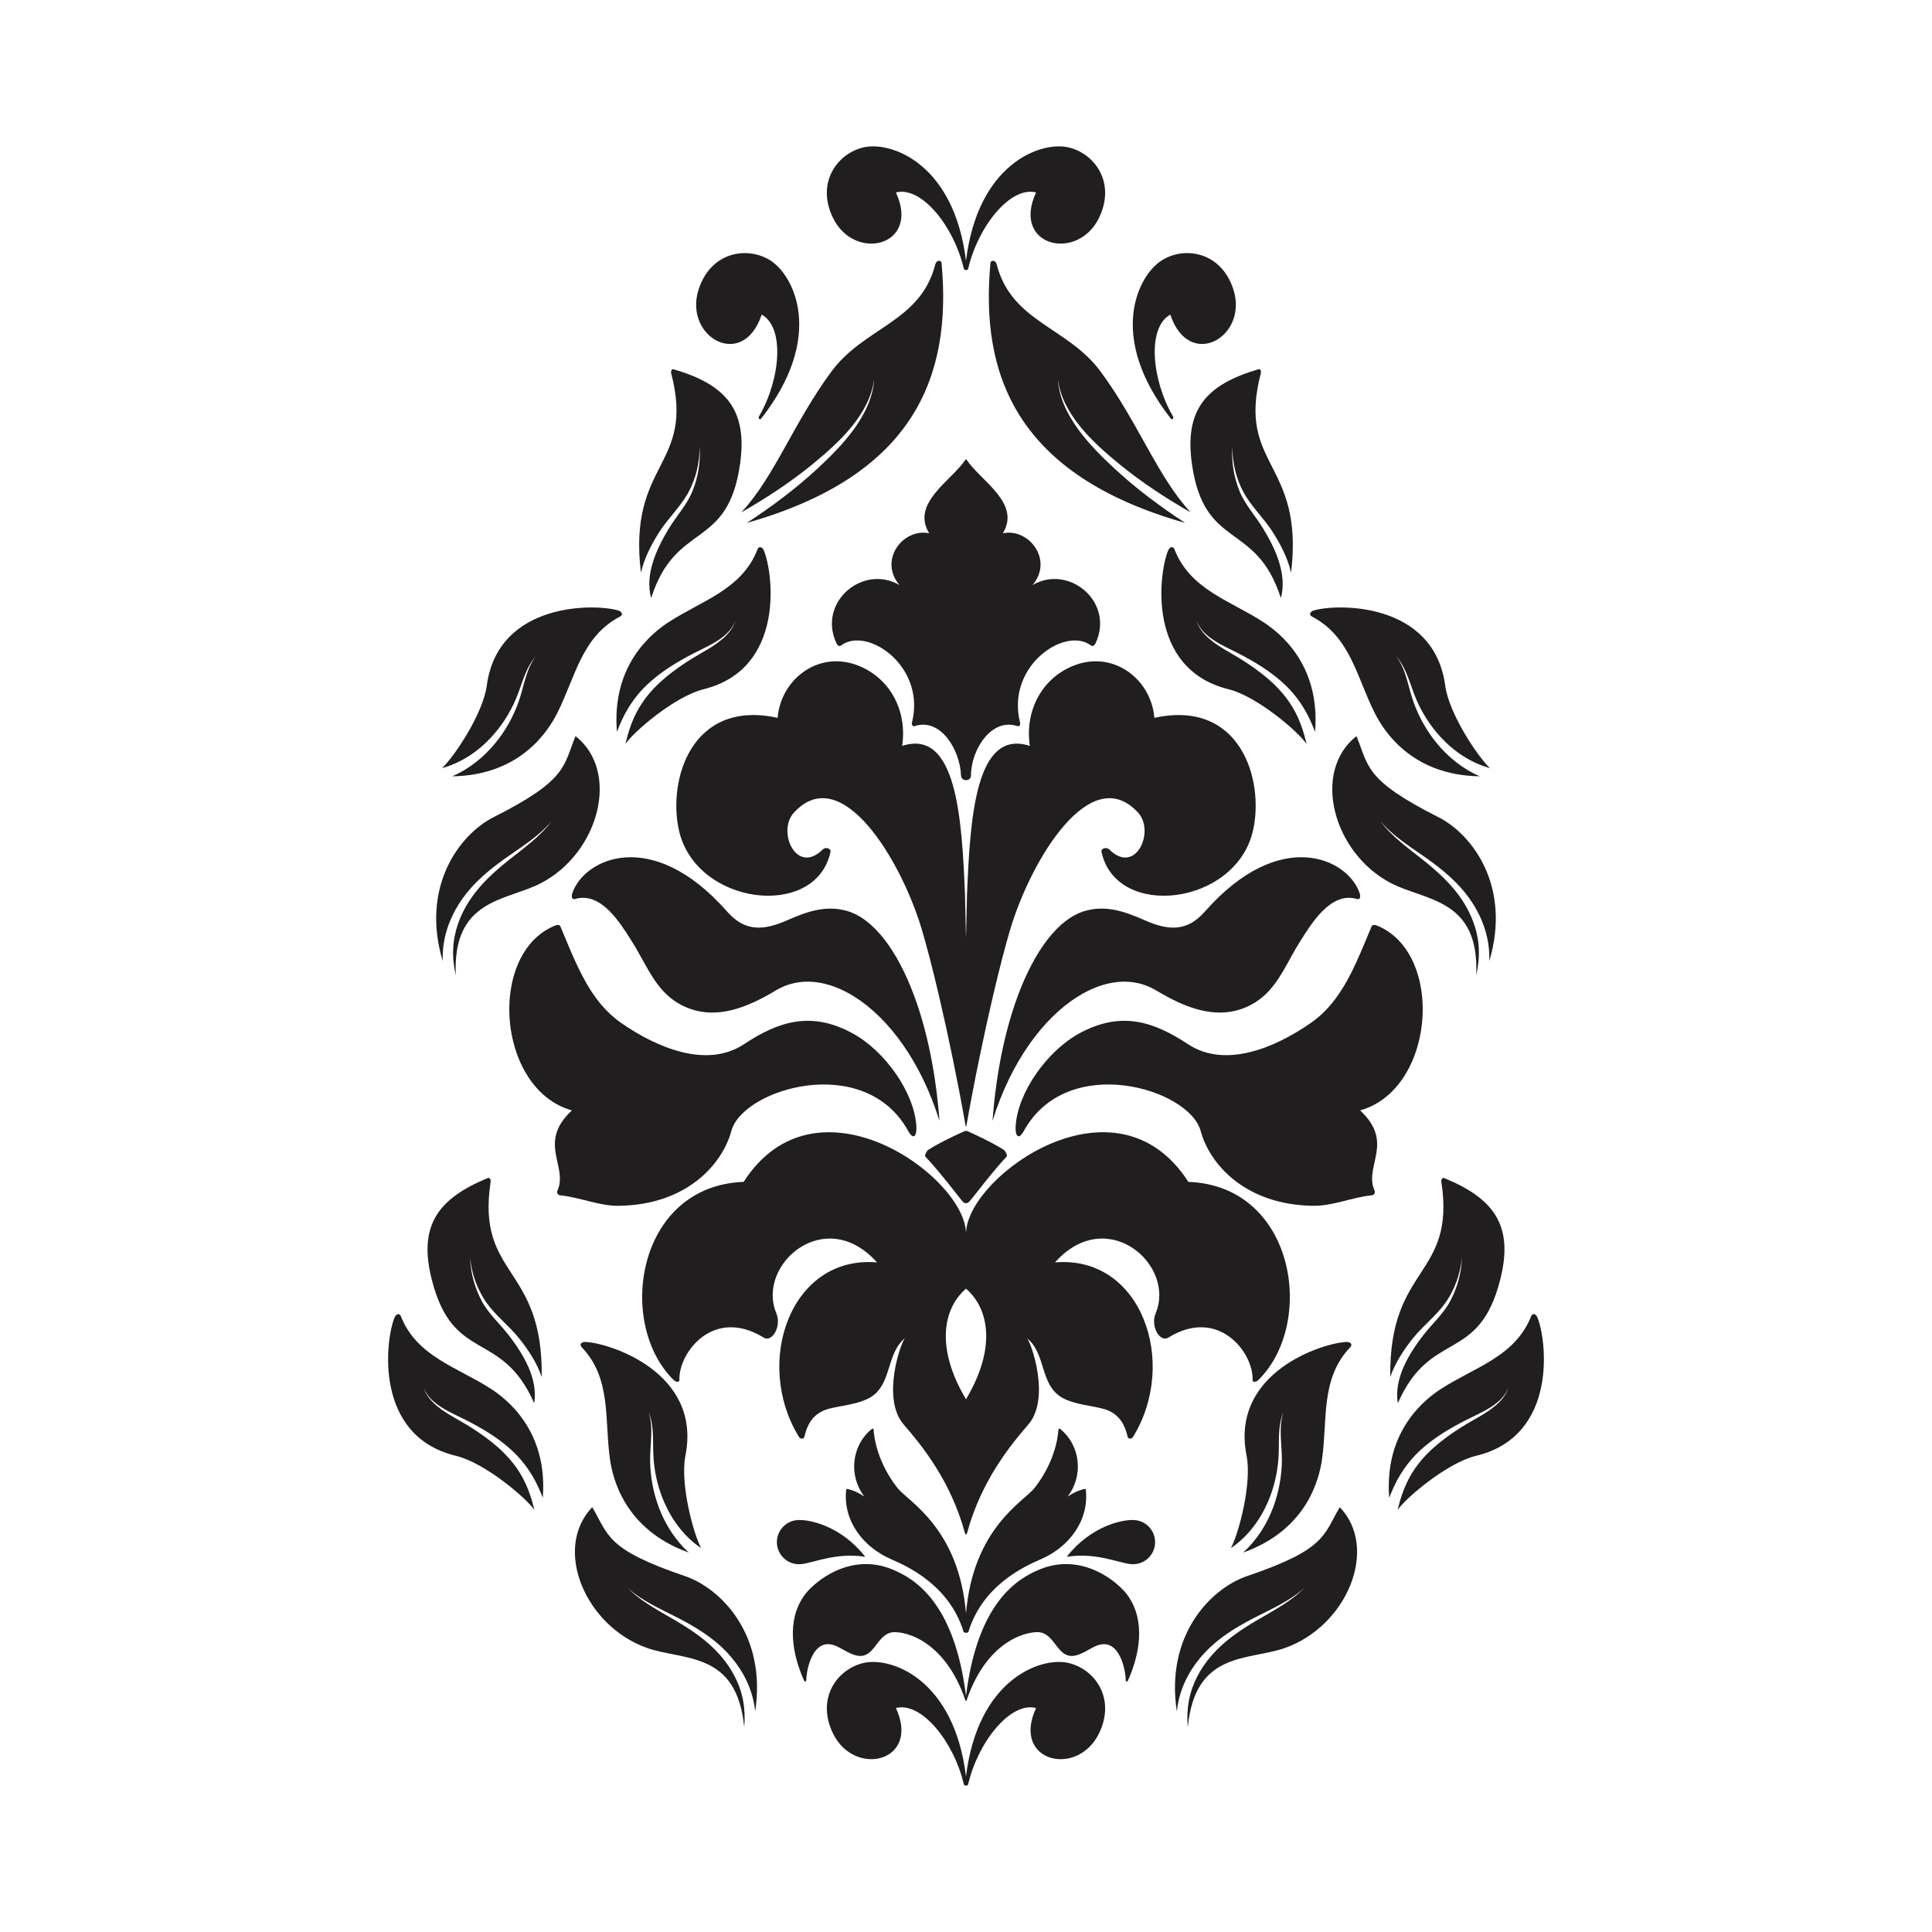 <?xml version="1.0" encoding="UTF-8"?>
<!DOCTYPE svg PUBLIC "-//W3C//DTD SVG 1.1//EN" "http://www.w3.org/Graphics/SVG/1.1/DTD/svg11.dtd">
<!-- Creator: CorelDRAW 2018 (64-Bit) -->
<svg xmlns="http://www.w3.org/2000/svg" xml:space="preserve" width="3.413in" height="3.413in" version="1.1" style="shape-rendering:geometricPrecision; text-rendering:geometricPrecision; image-rendering:optimizeQuality; fill-rule:evenodd; clip-rule:evenodd"
viewBox="0 0 3413.33 3413.33"
 xmlns:xlink="http://www.w3.org/1999/xlink">
 <defs>
  <style type="text/css">
   <![CDATA[
    .fil0 {fill:none}
    .fil1 {fill:#201E1E;fill-rule:nonzero}
   ]]>
  </style>
 </defs>
 <g id="Layer_x0020_1">
  <rect class="fil0" x="-0" y="-0" width="3413.33" height="3413.33"/>
  <g id="_2961731143120">
   <path class="fil1" d="M2514.01 2359.63c-25.28,33.04 -51.59,76.25 -44.45,119.47 57.84,-131.82 143.35,-68.73 181.15,-219.21 23.7,-94.33 -10.75,-142.26 -99.28,-178.6 -3.15,-1.29 -5.5,2.71 -4.89,6.7 25.46,169.15 -92.99,146.17 -90.25,344.74 8.43,-24.91 23.7,-48.04 40.1,-68.48 17.83,-22.25 41.29,-39.76 57.7,-63.09 16.02,-22.79 26.1,-51.29 28.66,-78.96 -0.77,26.57 -8.19,53.24 -20.73,76.67 -12.3,22.99 -32.32,40.26 -48.01,60.76z"/>
   <path class="fil1" d="M1941.78 3062.24c30.42,-63.14 -8.98,-115.02 -56.04,-124.63 -47.95,-9.82 -158.19,29.24 -179.08,200.93 -20.89,-171.68 -131.12,-210.75 -179.08,-200.93 -47.06,9.62 -86.45,61.5 -56.04,124.63 37.98,78.8 155.38,50.62 111.34,-44.62 45.32,-11.72 102.61,60.21 119.89,134.53 0.47,2.04 2.46,2.89 3.88,2.48 1.42,0.41 3.41,-0.44 3.88,-2.48 17.28,-74.32 74.57,-146.25 119.9,-134.53 -44.05,95.24 73.35,123.42 111.33,44.62z"/>
   <path class="fil1" d="M1706.67 2472.13c-54.35,-91.22 -40.32,-160.63 0,-195.42 40.32,34.8 54.35,104.2 0,195.42zm392.86 -384.06c-127.24,-198.2 -386.64,-12.44 -392.69,87.69 -0.04,0.64 -0.11,1.3 -0.17,1.94 -0.06,-0.64 -0.14,-1.3 -0.17,-1.94 -6.05,-100.13 -265.44,-285.89 -392.68,-87.69 -189.07,6.87 -225.87,250.3 -123.23,350.45 3.03,2.96 9.96,4.51 9.75,-0.41 -1.95,-47.87 59.97,-129.87 148.92,-74.91 14.79,9.14 32,-20 22.32,-43 -35.96,-85.59 86.2,-192.69 177.88,-89.83 -152.52,-13.2 -218.87,176.61 -137.81,308.48 1.99,3.24 8.28,4.44 9.42,-0.41 6.19,-26.43 18.58,-43.56 45.49,-50.09 21.43,-5.21 42.96,-6.81 63.46,-15.61 48,-20.58 32.88,-79.53 69.07,-108.69 -6.8,5.48 -42.81,106.23 -2.41,152.83 30.37,35.03 82.81,98.48 107.98,191.18 0.65,2.1 1.31,3.1 2,3.05 0.66,-0.04 1.33,-1.07 2,-3.05 25.17,-92.7 77.61,-156.15 107.99,-191.18 40.4,-46.6 4.39,-147.36 -2.41,-152.83 36.19,29.16 21.07,88.11 69.07,108.69 20.5,8.8 42.03,10.4 63.46,15.61 26.91,6.53 39.3,23.67 45.49,50.09 1.14,4.85 7.44,3.66 9.42,0.41 81.06,-131.86 14.7,-321.67 -137.81,-308.48 91.68,-102.86 213.85,4.24 177.88,89.83 -9.67,23.01 7.53,52.14 22.32,43 88.95,-54.96 150.87,27.04 148.92,74.91 -0.21,4.92 6.72,3.37 9.76,0.41 102.65,-100.15 65.84,-343.58 -123.22,-350.45z"/>
   <path class="fil1" d="M2367 2662.78c-29.23,49.85 -24.59,74.48 -163.23,121.56 -64.63,21.94 -145.18,104.09 -124.64,239.25 0.75,-6.55 1.75,-13.07 3.23,-19.52 7.42,-32.54 24.54,-61.68 47.5,-85.71 23.97,-25.09 53.7,-43.35 84.31,-59.2 31.15,-16.13 63.92,-30 90.26,-53.77 -24.19,24.61 -55.02,40.24 -84.41,57.57 -28.74,16.96 -56.8,35.93 -78.94,61.22 -20.15,23 -35.07,50.46 -40.65,80.69 -2.85,15.42 -3.26,31.09 -1.97,46.66 13.2,-135.42 107.31,-117.15 171.96,-140.08 109.31,-38.76 166.49,-175.76 96.58,-248.65z"/>
   <path class="fil1" d="M1773.45 2031.48c-22.68,-14.37 -54.91,-28.9 -63.38,-32.6 -1.22,-0.65 -2.32,-0.93 -3.41,-0.91 -1.11,0.02 -2.2,0.33 -3.41,0.91 -8.47,3.7 -40.69,18.23 -63.37,32.6 -2.21,1.41 -7.04,9.74 -5.12,11.76 27.48,29.06 61.22,74.69 66.87,80.45 1.34,1.37 3.19,2.02 5.04,1.99 1.83,-0.03 3.68,-0.71 5.04,-1.99 5.87,-5.52 39.39,-51.39 66.87,-80.45 1.92,-2.03 -2.91,-10.36 -5.12,-11.76z"/>
   <path class="fil1" d="M1998.37 2763.44c21.5,1.85 40.41,-14.09 42.25,-35.59 1.84,-21.5 -14.09,-40.41 -35.58,-42.26 -21.5,-1.83 -78.1,10.56 -120.39,64.85 51.96,-8.15 92.22,11.15 113.72,12.99z"/>
   <path class="fil1" d="M2196.43 2742.97c115.1,-41.24 134.73,-133.51 139.25,-164.9 10.04,-69.75 -3.2,-142.47 50.04,-198.09 4.59,-4.8 -0.04,-9.3 -6.33,-9.11 -40.95,1.19 -206.39,53.04 -177.04,200.79 9.83,49.5 -14.06,138.09 -27.64,163.4 28.51,-19.2 50.41,-47.86 64.41,-79.43 10.96,-24.69 17.55,-51.34 19.52,-78.28 2,-27.37 -1.95,-56.38 8.71,-82.43 -9.02,27.74 -2.24,57.56 -2.61,86 -0.37,27.93 -5.55,55.85 -15.32,82.04 -11.32,30.4 -29.28,58.35 -52.99,80z"/>
   <path class="fil1" d="M2512.54 1761.33c-5.35,-56.35 -31.78,-107.25 -80.72,-126.41 -3.26,-1.28 -7.22,-1.3 -8.56,1.85 -17.79,41.72 -34.56,87.24 -61.52,124.56 -12.5,17.3 -27.17,32.85 -45.17,45.44 -64.53,45.16 -152.36,81.04 -217.32,38.23 -60.58,-39.94 -118.59,-60.02 -193.34,-18.74 -55.81,30.82 -108.22,103.76 -111.57,164 -0.89,15.95 4.78,25.42 14.51,7.81 76.97,-139.46 292.3,-74.74 312.39,0.01 15.29,56.92 76.98,130.52 198.49,132.24 35.35,0.5 68.87,-15.09 104.06,-18.55 3.5,-0.34 6.48,-4.32 4.89,-7.78 -19.98,-43.52 36.18,-84.72 -25.74,-142.19 79.48,-22.28 117.51,-117.31 109.61,-200.48z"/>
   <path class="fil1" d="M1903.06 1761.33c48.21,-30.52 98.33,-36.23 139.2,-11.73 6.65,3.99 13.54,7.94 20.62,11.73 41.95,22.46 90.76,38.83 138.68,18.08 11.3,-4.9 20.85,-11.03 29.16,-18.08 30.15,-25.56 44.11,-63.3 66.86,-99.13 20.4,-32.13 54.11,-87.61 100.12,-73.86 5.42,1.61 6.29,-4.73 4.62,-9.83 -20.03,-61.28 -140.52,-119.3 -273.64,32.03 -31.47,35.76 -64.12,33.88 -106.43,15.23 -33.1,-14.59 -68.08,-27.64 -106.41,-16.06 -45.43,13.71 -87.84,68.33 -118.35,151.62 -21.87,59.72 -37.65,134.15 -43.96,218.96 32.52,-104.58 89.54,-180.98 149.53,-218.96z"/>
   <path class="fil1" d="M1992.53 2969.68c21.13,-47.08 31.79,-105.7 0.02,-150.74 -16.22,-22.99 -80.19,-77.82 -156.43,-45.9 -37.92,15.87 -108.93,56.85 -129.46,223.35 -20.52,-166.5 -91.54,-207.47 -129.46,-223.35 -76.24,-31.92 -140.2,22.91 -156.43,45.9 -31.78,45.03 -21.12,103.66 0.02,150.74 0.83,1.87 3.78,0.91 3.73,-1 -0.38,-14.92 10.32,-77.54 51.28,-61.19 17.94,7.15 40.37,28.07 59.63,12.54 13.65,-11 20.17,-31.02 38.58,-35.8 15.04,-3.91 92.79,5.78 131.72,120.11 0.23,0.61 0.58,0.88 0.93,0.89 0.39,0.01 0.76,-0.29 0.94,-0.89 38.93,-114.33 116.69,-124.02 131.72,-120.11 18.41,4.78 24.93,24.8 38.58,35.8 19.27,15.52 41.69,-5.4 59.63,-12.54 40.95,-16.35 51.67,46.28 51.27,61.19 -0.04,1.91 2.9,2.87 3.74,1z"/>
   <path class="fil1" d="M2608.35 2505.82c-25.83,14.49 -51.14,30.61 -73.53,50.1 -21.1,18.37 -38.66,40.04 -50.26,65.59 -6.15,13.53 -10.89,27.71 -14.29,42.16 -0.25,1.07 -0.57,2.41 -0.93,3.91 14.27,-21.2 87.71,-83.36 138.36,-95.5 146.48,-35.12 124.41,-207.07 108.38,-244.78 -2.46,-5.78 -8.49,-8.11 -10.93,-1.94 -28.27,71.61 -99.86,90 -159.03,128.29 -26.41,17.09 -101.01,72.78 -91.77,192.6 1.29,-3.26 2.54,-6.31 3.67,-9.07 11.37,-27.92 27.82,-53.08 49.9,-73.69 24.11,-22.55 52.87,-39.69 82.16,-54.6 25.72,-13.11 63.75,-27.31 74.74,-57.08 -7.22,24.63 -35.53,42.27 -56.48,54.02z"/>
   <path class="fil1" d="M1702.25 2882.58c0.07,1.41 2.24,2.11 4.42,2.11 2.18,0 4.35,-0.7 4.42,-2.11 25.02,-81.57 98.19,-115.02 127.96,-127.92 48.96,-21.2 85.13,-67.35 79.35,-122.35 -0.12,-1.09 -1.35,-1.91 -2.4,-1.67 -10.82,2.43 -20.76,7.27 -29.87,13.44 28.01,-35.96 23.54,-89.51 -12.79,-119.27 -1.35,-1.11 -3.23,-1.15 -3.35,0.59 -2.62,36.98 -19.53,74.77 -42.44,103.7 -18.74,23.66 -108.16,70.13 -120.87,221.46 -12.71,-151.32 -102.13,-197.8 -120.87,-221.46 -22.91,-28.93 -39.82,-66.71 -42.44,-103.7 -0.12,-1.74 -2,-1.7 -3.35,-0.59 -36.33,29.76 -40.8,83.31 -12.8,119.27 -9.11,-6.17 -19.05,-11.01 -29.88,-13.44 -1.04,-0.24 -2.28,0.59 -2.39,1.67 -5.78,55 30.4,101.15 79.35,122.35 29.78,12.9 102.94,46.35 127.96,127.92z"/>
   <path class="fil1" d="M1174.22 2655.64c14.01,31.56 35.9,60.22 64.41,79.43 -13.57,-25.31 -37.47,-113.9 -27.64,-163.4 29.35,-147.76 -136.09,-199.6 -177.04,-200.79 -6.28,-0.19 -10.92,4.31 -6.33,9.11 53.24,55.62 40,128.34 50.04,198.09 4.52,31.39 24.15,123.67 139.25,164.9 -23.7,-21.65 -41.66,-49.6 -52.99,-80 -9.76,-26.18 -14.94,-54.1 -15.32,-82.04 -0.37,-28.45 6.41,-58.26 -2.61,-86 10.66,26.05 6.72,55.06 8.71,82.43 1.97,26.94 8.56,53.59 19.52,78.28z"/>
   <path class="fil1" d="M1408.29 2685.6c-21.49,1.85 -37.42,20.76 -35.58,42.26 1.84,21.5 20.76,37.43 42.25,35.59 21.5,-1.84 61.75,-21.14 113.72,-12.99 -42.28,-54.3 -98.89,-66.69 -120.39,-64.85z"/>
   <path class="fil1" d="M861.91 2081.29c-88.54,36.34 -122.99,84.27 -99.29,178.6 37.8,150.48 123.31,87.39 181.15,219.21 7.15,-43.22 -19.17,-86.43 -44.45,-119.47 -15.69,-20.5 -35.71,-37.77 -48.01,-60.76 -12.53,-23.43 -19.96,-50.1 -20.73,-76.67 2.55,27.67 12.64,56.18 28.65,78.96 16.42,23.33 39.88,40.84 57.71,63.09 16.39,20.44 31.67,43.57 40.09,68.48 2.74,-198.57 -115.71,-175.59 -90.25,-344.74 0.6,-3.99 -1.75,-7.99 -4.89,-6.7z"/>
   <path class="fil1" d="M989.56 2111.78c35.18,3.46 68.7,19.05 104.06,18.55 121.51,-1.72 183.2,-75.33 198.49,-132.24 20.08,-74.75 235.41,-139.46 312.39,-0.01 9.72,17.61 15.4,8.14 14.5,-7.81 -3.35,-60.24 -55.76,-133.18 -111.57,-164 -74.75,-41.28 -132.76,-21.2 -193.35,18.74 -64.95,42.81 -152.78,6.93 -217.31,-38.23 -17.99,-12.6 -32.67,-28.15 -45.17,-45.44 -26.96,-37.33 -43.73,-82.84 -61.52,-124.56 -1.35,-3.15 -5.31,-3.13 -8.56,-1.85 -48.94,19.16 -75.37,70.06 -80.72,126.41 -7.9,83.18 30.14,178.2 109.61,200.48 -61.92,57.46 -5.76,98.66 -25.74,142.19 -1.59,3.46 1.38,7.44 4.89,7.78z"/>
   <path class="fil1" d="M823.24 2508.88c29.28,14.91 58.04,32.05 82.15,54.6 22.08,20.61 38.53,45.78 49.91,73.69 1.12,2.75 2.37,5.81 3.67,9.07 9.24,-119.82 -65.36,-175.51 -91.77,-192.6 -59.17,-38.29 -130.76,-56.67 -159.03,-128.29 -2.44,-6.18 -8.47,-3.84 -10.93,1.94 -16.03,37.7 -38.1,209.66 108.38,244.78 50.65,12.14 124.09,74.3 138.36,95.5 -0.35,-1.5 -0.68,-2.84 -0.93,-3.91 -3.41,-14.45 -8.15,-28.63 -14.29,-42.16 -11.61,-25.56 -29.17,-47.22 -50.26,-65.59 -22.39,-19.49 -47.69,-35.61 -73.53,-50.1 -20.95,-11.75 -49.26,-29.39 -56.48,-54.02 11,29.77 49.03,43.96 74.75,57.08z"/>
   <path class="fil1" d="M1142.92 2911.43c64.64,22.93 158.77,4.66 171.96,140.08 1.28,-15.57 0.87,-31.24 -1.97,-46.66 -5.57,-30.23 -20.5,-57.69 -40.65,-80.69 -22.13,-25.28 -50.19,-44.26 -78.94,-61.22 -29.38,-17.32 -60.21,-32.96 -84.4,-57.57 26.33,23.78 59.12,37.64 90.25,53.77 30.61,15.85 60.35,34.11 84.31,59.2 22.96,24.03 40.09,53.17 47.5,85.71 1.48,6.45 2.48,12.98 3.23,19.52 20.54,-135.15 -60.01,-217.31 -124.65,-239.25 -138.64,-47.08 -134,-71.71 -163.23,-121.56 -69.9,72.89 -12.73,209.89 96.58,248.65z"/>
   <path class="fil1" d="M2457.41 1560.22c60.81,31.73 156.57,26.79 150.7,162.72 3.44,-15.25 5.23,-30.82 4.57,-46.48 -1.3,-30.71 -12.24,-59.98 -28.98,-85.57 -18.4,-28.12 -43.52,-50.85 -69.62,-71.65 -26.67,-21.26 -55.02,-41.05 -75.53,-68.81 22.75,27.23 53.28,45.54 81.86,65.87 28.09,19.97 54.98,42.2 75.22,70.39 19.37,27 32.25,58.26 35.05,91.51 0.57,6.59 0.66,13.2 0.48,19.79 39.21,-130.95 -29.07,-223.56 -90,-254.32 -130.69,-65.98 -122.67,-89.72 -144.64,-143.18 -79.4,62.41 -41.93,206.06 60.88,259.72z"/>
   <path class="fil1" d="M2053.04 459.67c-42.74,26.39 -97.98,135.2 15.64,280.04 2.13,2.72 5.56,-0.75 3.83,-3.73 -38.35,-65.96 -45.94,-157.61 -4.9,-180.14 33.22,99.55 138.01,39.59 111.65,-43.81 -21.11,-66.82 -85.35,-77.61 -126.22,-52.36z"/>
   <path class="fil1" d="M2223.36 652.41c-91.88,26.83 -131.18,70.86 -117.54,167.15 21.76,153.63 113.43,99.89 157.09,237.07 11.65,-42.23 -9.97,-87.97 -31.64,-123.48 -13.44,-22.04 -31.53,-41.32 -41.34,-65.48 -10,-24.62 -14.59,-51.93 -12.55,-78.43 -0.37,27.8 6.66,57.2 20.2,81.54 13.86,24.92 35.35,44.81 50.74,68.81 14.14,22.06 26.9,46.66 32.67,72.31 23.62,-197.17 -96.59,-186.78 -53.47,-352.33 1.02,-3.89 -0.91,-8.12 -4.16,-7.17z"/>
   <path class="fil1" d="M1760.82 466.66c-1.7,-6.7 -10.34,-8.67 -11.02,-1.35 -18.06,196.44 45.3,374.04 344.11,458.53 -44.07,-28.71 -86.45,-60.39 -124.96,-96.07 -43.8,-40.57 -96.56,-95.26 -100,-158.52 7.16,62.03 61.98,112.5 107.54,149.84 39.53,32.38 82.53,60.71 127,86.08 -59.19,-64.03 -92.21,-158.37 -159.22,-248.96 -58.31,-78.83 -157.6,-87.09 -183.47,-189.56z"/>
   <path class="fil1" d="M2545.69 1302.71c23.48,25.33 53.45,45.37 86.65,54.32 -21.04,-19.56 -72.3,-95.66 -79.01,-145.68 -20.03,-149.29 -193.33,-144.85 -232.48,-132.73 -6.01,1.85 -8.93,7.61 -3.04,10.66 68.37,35.42 79.37,108.5 111.42,171.26 14.44,28.24 62.85,109.2 185.11,110.99 -29.44,-12.81 -55.46,-33.45 -76.02,-58.56 -17.71,-21.61 -31.63,-46.35 -41.04,-72.67 -9.54,-26.8 -12.77,-57.2 -30.28,-80.54 18.52,21.19 24.17,49.94 34.91,75.19 10.57,24.84 25.43,47.93 43.78,67.75z"/>
   <path class="fil1" d="M2232.98 1099.78c-58.88,-38.72 -130.34,-57.63 -158.08,-129.45 -2.39,-6.19 -8.43,-3.91 -10.93,1.86 -16.32,37.59 -39.64,209.38 106.57,245.57 50.57,12.51 123.54,75.2 137.65,96.51 -0.35,-1.5 -0.65,-2.85 -0.89,-3.91 -3.3,-14.48 -7.93,-28.7 -13.98,-42.27 -11.42,-25.64 -28.82,-47.43 -49.79,-65.96 -22.24,-19.65 -47.43,-35.95 -73.17,-50.64 -20.86,-11.9 -49.03,-29.75 -56.07,-54.43 10.78,29.85 48.7,44.32 74.33,57.62 29.17,15.14 57.8,32.48 81.74,55.21 21.93,20.78 38.2,46.06 49.37,74.05 1.1,2.76 2.33,5.84 3.59,9.11 10.13,-119.75 -64.06,-176 -90.36,-193.28z"/>
   <path class="fil1" d="M1959.44 1500.49c-4.32,-4.31 -14.72,-1.8 -13.39,4.47 25.66,120.49 237.81,95.13 267.76,-37.94 20.08,-89.25 -22.31,-232.06 -174.32,-198.78 -5.65,-67.51 -70.56,-118.32 -139.18,-93.52 -57.79,20.89 -90.37,79.22 -80.86,143.11 -96.53,-31.54 -105.46,129.11 -111.04,263 -0.24,5.94 -0.96,36.74 -1.75,76.82 -0.8,-40.07 -1.51,-70.88 -1.75,-76.82 -5.58,-133.88 -14.51,-294.54 -111.04,-263 9.51,-63.89 -23.07,-122.22 -80.86,-143.11 -68.61,-24.8 -133.52,26.01 -139.18,93.52 -152.01,-33.28 -194.4,109.53 -174.31,198.78 29.94,133.06 242.09,158.43 267.76,37.94 1.34,-6.27 -9.07,-8.78 -13.39,-4.47 -46.86,46.86 -81.65,-31.55 -51.33,-64.71 83.68,-91.48 188.56,82.56 225.37,204.17 8.6,28.44 19.64,70.74 31.47,121.39 15.39,65.86 32.12,145.83 46.63,227.82 0.13,0.7 0.38,1.04 0.64,1.04 0.26,0 0.52,-0.34 0.64,-1.04 14.51,-82 31.24,-161.96 46.62,-227.82 11.83,-50.64 22.87,-92.95 31.48,-121.39 36.81,-121.6 141.7,-295.65 225.37,-204.17 30.31,33.16 -4.47,111.57 -51.33,64.71z"/>
   <path class="fil1" d="M1436.82 819.09c45.57,-37.34 100.38,-87.81 107.56,-149.84 -3.44,63.27 -56.2,117.96 -100,158.52 -38.52,35.67 -80.89,67.35 -124.96,96.07 298.81,-84.49 362.17,-262.09 344.11,-458.53 -0.67,-7.32 -9.32,-5.35 -11.02,1.35 -25.87,102.46 -125.16,110.72 -183.47,189.56 -67.01,90.58 -100.03,184.93 -159.22,248.96 44.47,-25.37 87.48,-53.7 127,-86.08z"/>
   <path class="fil1" d="M1702.78 474.55c0.47,2.04 2.46,2.89 3.88,2.48 1.42,0.42 3.41,-0.43 3.88,-2.48 17.28,-74.32 74.57,-146.25 119.9,-134.54 -44.05,95.25 73.35,123.43 111.33,44.63 30.42,-63.13 -8.98,-115.02 -56.04,-124.64 -47.95,-9.81 -158.19,29.25 -179.08,200.94 -20.89,-171.69 -131.12,-210.75 -179.08,-200.94 -47.06,9.63 -86.45,61.51 -56.04,124.64 37.98,78.8 155.38,50.62 111.34,-44.63 45.32,-11.72 102.61,60.21 119.89,134.54z"/>
   <path class="fil1" d="M1132.34 1011.91c5.76,-25.65 18.53,-50.25 32.67,-72.31 15.39,-24 36.89,-43.89 50.74,-68.81 13.55,-24.34 20.57,-53.74 20.2,-81.54 2.04,26.51 -2.55,53.81 -12.55,78.43 -9.81,24.16 -27.9,43.43 -41.34,65.48 -21.67,35.51 -43.3,81.25 -31.64,123.48 43.66,-137.18 135.32,-83.44 157.09,-237.07 13.64,-96.29 -25.66,-140.32 -117.53,-167.15 -3.26,-0.94 -5.18,3.28 -4.17,7.17 43.12,165.55 -77.09,155.15 -53.47,352.33z"/>
   <path class="fil1" d="M1090 1293.06c1.26,-3.27 2.5,-6.34 3.59,-9.11 11.17,-27.99 27.44,-53.27 49.37,-74.05 23.94,-22.73 52.57,-40.07 81.74,-55.21 25.63,-13.3 63.56,-27.77 74.32,-57.62 -7.04,24.68 -35.21,42.53 -56.07,54.43 -25.73,14.69 -50.92,30.98 -73.17,50.64 -20.96,18.52 -38.37,40.32 -49.78,65.96 -6.05,13.57 -10.68,27.8 -13.98,42.27 -0.23,1.06 -0.55,2.41 -0.89,3.91 14.12,-21.31 87.09,-84 137.65,-96.51 146.22,-36.2 122.89,-207.98 106.57,-245.57 -2.5,-5.77 -8.54,-8.05 -10.93,-1.86 -27.74,71.82 -99.2,90.73 -158.08,129.45 -26.3,17.28 -100.48,73.52 -90.35,193.28z"/>
   <path class="fil1" d="M1092.49 1078.63c-39.15,-12.13 -212.46,-16.56 -232.48,132.73 -6.71,50.02 -57.98,126.13 -79.01,145.68 33.2,-8.95 63.17,-28.99 86.65,-54.32 18.35,-19.81 33.21,-42.91 43.78,-67.75 10.75,-25.24 16.4,-54 34.92,-75.19 -17.51,23.33 -20.74,53.73 -30.28,80.54 -9.41,26.32 -23.33,51.06 -41.04,72.67 -20.57,25.11 -46.59,45.75 -76.02,58.56 122.25,-1.79 170.67,-82.75 185.11,-110.99 32.05,-62.76 43.05,-135.84 111.42,-171.26 5.9,-3.05 2.96,-8.81 -3.03,-10.66z"/>
   <path class="fil1" d="M1360.3 459.67c-40.87,-25.25 -105.11,-14.46 -126.22,52.36 -26.36,83.41 78.44,143.36 111.65,43.81 41.04,22.53 33.46,114.18 -4.9,180.14 -1.73,2.98 1.7,6.45 3.83,3.73 113.62,-144.84 58.38,-253.65 15.64,-280.04z"/>
   <path class="fil1" d="M1015.63 1588.34c46.01,-13.75 79.72,41.74 100.12,73.86 22.75,35.84 36.72,73.58 66.86,99.13 8.31,7.05 17.86,13.18 29.16,18.08 47.92,20.76 96.73,4.38 138.68,-18.08 7.07,-3.79 13.96,-7.74 20.62,-11.73 40.87,-24.5 90.99,-18.79 139.2,11.73 59.99,37.98 117.01,114.39 149.53,218.96 -6.33,-84.81 -22.1,-159.25 -43.96,-218.96 -30.51,-83.3 -72.92,-137.91 -118.35,-151.62 -38.32,-11.58 -73.31,1.47 -106.41,16.06 -42.31,18.65 -74.96,20.53 -106.43,-15.23 -133.12,-151.33 -253.61,-93.31 -273.64,-32.03 -1.67,5.09 -0.8,11.44 4.62,9.83z"/>
   <path class="fil1" d="M1016.8 1300.5c-21.97,53.45 -13.94,77.2 -144.64,143.18 -60.93,30.76 -129.21,123.37 -90,254.32 -0.17,-6.59 -0.09,-13.19 0.48,-19.79 2.8,-33.26 15.68,-64.51 35.05,-91.51 20.23,-28.19 47.12,-50.42 75.21,-70.39 28.58,-20.33 59.11,-38.64 81.86,-65.87 -20.51,27.76 -48.86,47.55 -75.53,68.81 -26.1,20.8 -51.23,43.53 -69.62,71.65 -16.74,25.59 -27.67,54.85 -28.98,85.57 -0.65,15.67 1.13,31.24 4.57,46.48 -5.86,-135.93 89.89,-130.99 150.7,-162.72 102.81,-53.67 140.28,-197.31 60.88,-259.72z"/>
   <path class="fil1" d="M1477.33 1135.49c1.73,3.82 4.69,7.8 8.91,4.65 45.5,-34.07 150.61,36.81 124.77,137.18 -0.76,2.98 1.79,6.6 4.65,5.63 45.75,-15.62 80.48,41.42 82.21,87.06 0.22,5.5 4.5,8.26 8.8,8.33 4.41,0.07 8.8,-2.7 8.8,-8.33 0,-45.67 36.47,-102.68 82.22,-87.06 2.86,0.98 5.41,-2.65 4.65,-5.63 -25.85,-100.36 79.27,-171.24 124.77,-137.18 4.21,3.15 7.18,-0.83 8.91,-4.65 32.91,-72.45 -47.96,-139.28 -111.84,-101.81 37.93,-44.63 -7.09,-101.35 -52.43,-91.49 32.54,-53.16 -39.01,-92.57 -63.82,-129.61 -0.51,-0.61 -0.89,-0.88 -1.24,-0.95 -0.47,-0.1 -0.85,0.21 -1.24,0.95 -24.81,37.04 -96.37,76.46 -63.82,129.61 -45.34,-9.86 -90.37,46.86 -52.43,91.49 -63.88,-37.47 -144.74,29.35 -111.84,101.81z"/>
  </g>
 </g>
</svg>
